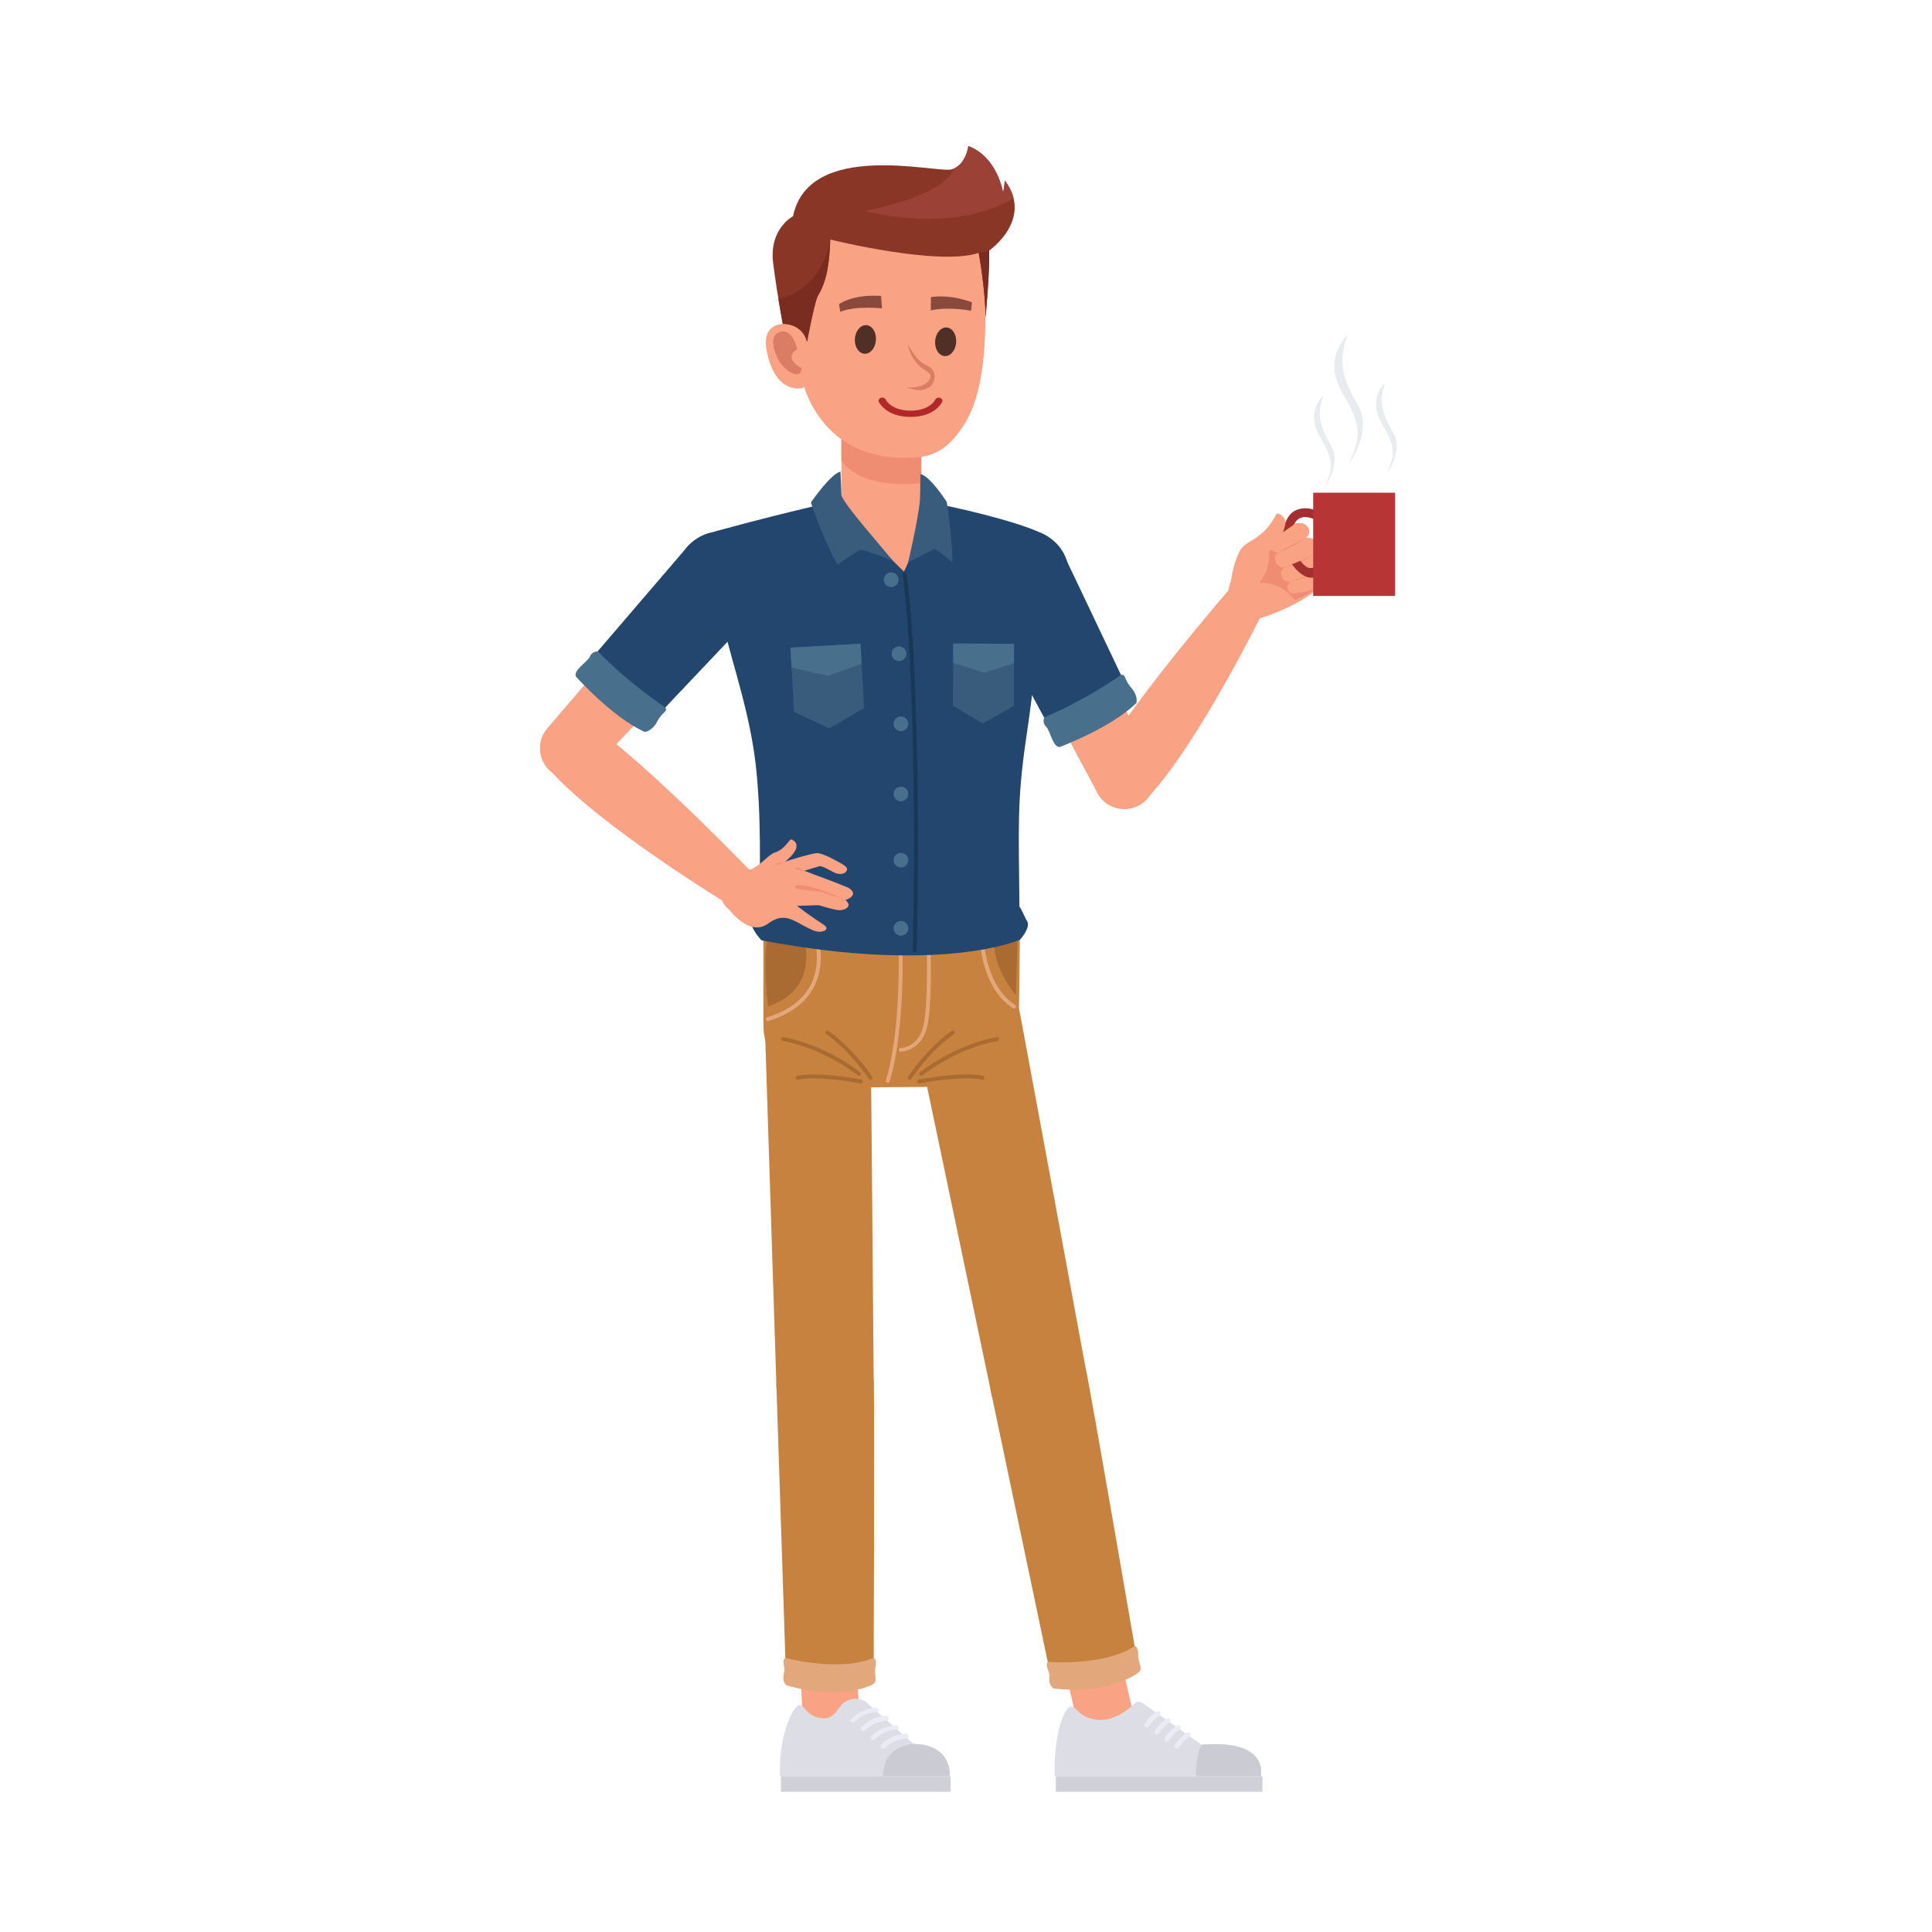 <?xml version="1.0"?>
<svg xmlns="http://www.w3.org/2000/svg" xmlns:xlink="http://www.w3.org/1999/xlink" width="1080" zoomAndPan="magnify" viewBox="0 0 810 810" height="1080" preserveAspectRatio="xMidYMid meet" version="1.0">
  <defs>
    <clipPath id="55cefb58a6">
      <path d="M 442 744 L 530 744 L 530 751.355 L 442 751.355 Z M 442 744 " clip-rule="nonzero"/>
    </clipPath>
    <clipPath id="1bb352529b">
      <path d="M 327 744 L 399 744 L 399 751.355 L 327 751.355 Z M 327 744 " clip-rule="nonzero"/>
    </clipPath>
    <clipPath id="d4612f6811">
      <path d="M 576.504 160 L 585.496 160 L 585.496 198.684 L 576.504 198.684 Z M 576.504 160 " clip-rule="nonzero"/>
    </clipPath>
  </defs>
  <path fill="#faa284" d="M 415.566 249.203 C 411.285 241.992 413.672 232.684 420.887 228.418 C 428.102 224.141 437.418 226.523 441.695 233.73 C 442.367 234.863 482.539 319.988 482.539 319.988 C 485.996 326.059 483.969 333.805 477.93 337.375 C 471.891 340.953 464.113 339.012 460.441 333.059 L 415.566 249.203 " fill-opacity="1" fill-rule="nonzero"/>
  <path fill="#faa284" d="M 481.484 334.309 C 477.152 339.793 469.203 340.82 463.621 336.566 C 458.031 332.316 456.75 324.223 460.895 318.594 C 460.895 318.594 471.656 298.098 517.445 244.66 L 530.492 254.598 C 530.492 254.598 503.691 309.691 482.012 333.59 C 481.867 333.746 481.484 334.309 481.484 334.309 " fill-opacity="1" fill-rule="nonzero"/>
  <path fill="#22466d" d="M 440.551 306.074 L 411.328 251.684 C 405.82 242.316 408.93 230.203 418.289 224.641 C 427.688 219.066 439.875 222.16 445.461 231.543 C 445.953 232.367 458.758 259.309 472.949 289.23 C 465.52 293.926 452.785 301.434 440.551 306.074 " fill-opacity="1" fill-rule="nonzero"/>
  <path fill="#486f8c" d="M 470.066 282.93 C 470.066 282.93 455.168 293.531 437.82 300.727 C 437.82 300.727 436.789 302.957 438.559 304.613 C 440.332 306.273 441.316 313.375 444.328 313.172 C 444.328 313.172 465.758 305.203 476.426 294.742 C 476.426 294.742 477.328 291.762 474.258 288.305 C 471.184 284.844 472.109 282.637 470.066 282.93 " fill-opacity="1" fill-rule="nonzero"/>
  <path fill="#faa284" d="M 336.602 721.672 L 360.277 720.492 L 358.934 693.578 L 335.258 694.758 L 336.602 721.672 " fill-opacity="1" fill-rule="nonzero"/>
  <path fill="#c6823e" d="M 325.523 581.199 C 325.172 568.957 334.562 560.328 344.895 559.812 C 355.723 559.277 365.723 567.613 366.297 579.164 C 366.762 584.832 366.27 705.352 366.27 705.352 C 356.379 710.023 343.145 709.945 329.621 706.031 L 325.523 581.199 " fill-opacity="1" fill-rule="nonzero"/>
  <path fill="#c6823e" d="M 320.586 427.746 C 319.973 415.504 329.414 405.078 341.676 404.469 C 353.934 403.855 364.371 413.285 364.984 425.531 C 365 425.844 366.293 573.52 366.297 579.164 C 366.691 592.07 356.57 600.066 346.934 600.551 C 336.379 601.074 325.656 592.875 325.5 580.461 L 320.586 427.746 " fill-opacity="1" fill-rule="nonzero"/>
  <path fill="#e2a77a" d="M 366.211 695.043 C 366.211 695.043 367.75 695.387 367.043 698.75 C 366.34 702.121 368.027 704.609 366.25 705.957 C 364.465 707.312 350.805 712.762 329.934 706.617 C 329.934 706.617 327.508 705.707 328.785 700.875 C 329.316 698.883 327.547 696.57 329.188 695.07 C 329.188 695.07 352.066 701.199 366.211 695.043 " fill-opacity="1" fill-rule="nonzero"/>
  <path fill="#faa284" d="M 451.348 720.938 L 474.461 715.676 L 468.465 689.406 L 445.352 694.668 L 451.348 720.938 " fill-opacity="1" fill-rule="nonzero"/>
  <path fill="#c6823e" d="M 415.703 584.586 C 413.234 572.59 420.988 562.473 431.066 560.176 C 441.641 557.766 452.934 564.246 455.512 575.527 C 456.945 581.023 477.367 699.809 477.367 699.809 C 468.438 706.129 455.387 708.34 441.391 706.824 L 415.703 584.586 " fill-opacity="1" fill-rule="nonzero"/>
  <path fill="#c6823e" d="M 384.223 434.312 C 381.492 422.359 388.984 410.457 400.953 407.73 C 412.914 405.012 424.832 412.488 427.559 424.445 C 427.629 424.746 454.527 569.961 455.512 575.527 C 458.133 588.168 449.551 597.797 440.141 599.938 C 429.844 602.281 417.859 596.066 415.551 583.863 L 384.223 434.312 " fill-opacity="1" fill-rule="nonzero"/>
  <path fill="#e2a77a" d="M 475.699 690.133 C 475.699 690.133 477.277 690.191 477.18 693.629 C 477.086 697.07 479.191 699.219 477.68 700.867 C 476.168 702.516 463.695 710.309 442.066 707.973 C 442.066 707.973 439.512 707.512 439.914 702.531 C 440.078 700.473 437.926 698.516 439.273 696.746 C 439.273 696.746 462.879 698.707 475.699 690.133 " fill-opacity="1" fill-rule="nonzero"/>
  <path fill="#faa284" d="M 479.18 718.535 C 479.18 718.535 476.047 713.484 463.172 713.484 C 450.301 713.484 449.211 718.809 449.211 718.809 L 449.211 725.07 L 479.074 725.07 L 479.18 718.535 " fill-opacity="1" fill-rule="nonzero"/>
  <g clip-path="url(#55cefb58a6)">
    <path fill="#d0d1d8" d="M 442.668 751.195 L 529.312 751.195 L 529.312 744.664 L 442.668 744.664 L 442.668 751.195 " fill-opacity="1" fill-rule="nonzero"/>
  </g>
  <path fill="#dcdde5" d="M 528.566 744.664 C 528.566 744.664 532.59 729.082 503.82 731.477 L 479.371 714.234 C 479.371 714.234 477.445 712.562 475.648 714.23 C 473.848 715.898 467.43 721.984 459.598 720.961 C 451.758 719.934 451.566 715.141 448.805 715.527 C 446.043 715.91 441.488 728.332 442.254 744.664 L 528.566 744.664 " fill-opacity="1" fill-rule="nonzero"/>
  <path fill="#cbccd3" d="M 503.82 731.492 C 532.59 729.098 528.566 744.664 528.566 744.664 L 501.395 744.664 C 501.395 734.867 503.82 731.492 503.82 731.492 " fill-opacity="1" fill-rule="nonzero"/>
  <path fill="#eaebf4" d="M 493.383 733.156 C 493.73 733.156 494.066 732.98 494.262 732.672 C 496.129 729.66 498.621 728.215 498.648 728.207 C 499.137 727.922 499.312 727.297 499.031 726.801 C 498.75 726.312 498.121 726.145 497.625 726.418 C 497.508 726.488 494.656 728.141 492.516 731.586 C 492.215 732.066 492.363 732.699 492.848 733 C 493.012 733.105 493.203 733.156 493.383 733.156 " fill-opacity="1" fill-rule="nonzero"/>
  <path fill="#eaebf4" d="M 489.191 730.188 C 489.535 730.188 489.871 730.02 490.07 729.703 C 491.938 726.695 494.426 725.254 494.453 725.238 C 494.945 724.957 495.121 724.332 494.836 723.84 C 494.555 723.348 493.926 723.172 493.438 723.457 C 493.316 723.523 490.461 725.176 488.324 728.621 C 488.02 729.105 488.168 729.738 488.652 730.035 C 488.824 730.141 489.012 730.188 489.191 730.188 " fill-opacity="1" fill-rule="nonzero"/>
  <path fill="#eaebf4" d="M 484.996 727.223 C 485.344 727.223 485.68 727.051 485.875 726.738 C 487.742 723.73 490.234 722.289 490.262 722.273 C 490.754 721.992 490.926 721.371 490.645 720.875 C 490.363 720.379 489.734 720.211 489.242 720.492 C 489.121 720.555 486.27 722.211 484.129 725.652 C 483.828 726.137 483.977 726.77 484.461 727.066 C 484.629 727.176 484.816 727.223 484.996 727.223 " fill-opacity="1" fill-rule="nonzero"/>
  <path fill="#eaebf4" d="M 480.809 724.254 C 481.148 724.254 481.484 724.086 481.684 723.777 C 483.555 720.762 486.039 719.324 486.066 719.305 C 486.562 719.023 486.73 718.402 486.449 717.91 C 486.168 717.414 485.539 717.25 485.051 717.527 C 484.93 717.594 482.082 719.242 479.938 722.691 C 479.637 723.172 479.781 723.805 480.266 724.102 C 480.438 724.207 480.621 724.254 480.809 724.254 " fill-opacity="1" fill-rule="nonzero"/>
  <path fill="#faa284" d="M 364.742 718.535 C 364.742 718.535 361.609 713.484 348.734 713.484 C 335.855 713.484 334.773 718.809 334.773 718.809 L 334.773 725.07 L 364.637 725.07 L 364.742 718.535 " fill-opacity="1" fill-rule="nonzero"/>
  <g clip-path="url(#1bb352529b)">
    <path fill="#d0d1d8" d="M 327.41 751.195 L 398.527 751.195 L 398.527 744.664 L 327.41 744.664 L 327.41 751.195 " fill-opacity="1" fill-rule="nonzero"/>
  </g>
  <path fill="#dcdde5" d="M 398.137 744.664 C 398.137 744.664 399.645 731.453 383.008 731.102 L 362.859 713.426 C 362.859 713.426 359.227 710.672 354.457 713.406 C 350.906 715.441 350.391 721.344 343.938 720.289 C 337.48 719.242 337.324 714.395 335.047 714.789 C 332.777 715.18 326.391 726.699 327.023 744.664 L 398.137 744.664 " fill-opacity="1" fill-rule="nonzero"/>
  <path fill="#cbccd3" d="M 383.008 731.184 C 399.645 731.531 398.137 744.664 398.137 744.664 L 370.219 744.664 C 370.188 731.602 383.008 731.184 383.008 731.184 " fill-opacity="1" fill-rule="nonzero"/>
  <path fill="#eaebf4" d="M 370.293 733.215 C 370.574 733.215 370.852 733.102 371.059 732.883 C 374.742 728.965 379.895 728.863 379.949 728.863 C 380.527 728.859 380.996 728.379 380.992 727.801 C 380.98 727.223 380.496 726.742 379.926 726.758 C 379.676 726.766 373.816 726.883 369.527 731.441 C 369.133 731.867 369.148 732.531 369.574 732.93 C 369.777 733.121 370.039 733.215 370.293 733.215 " fill-opacity="1" fill-rule="nonzero"/>
  <path fill="#eaebf4" d="M 366.09 729.539 C 366.371 729.539 366.648 729.43 366.855 729.203 C 370.539 725.293 375.691 725.188 375.742 725.188 C 376.324 725.18 376.785 724.879 376.781 724.297 C 376.777 723.723 376.309 723.438 375.727 723.438 C 375.727 723.438 375.723 723.438 375.715 723.438 C 375.473 723.438 369.613 723.379 365.324 727.941 C 364.926 728.363 364.945 728.945 365.371 729.336 C 365.574 729.527 365.828 729.539 366.09 729.539 " fill-opacity="1" fill-rule="nonzero"/>
  <path fill="#eaebf4" d="M 361.887 725.859 C 362.164 725.859 362.445 725.75 362.652 725.531 C 366.328 721.613 371.484 721.512 371.535 721.512 C 372.113 721.508 372.582 721.004 372.578 720.422 C 372.57 719.844 372.098 719.355 371.523 719.355 C 371.52 719.355 371.52 719.355 371.512 719.355 C 371.27 719.355 365.402 719.504 361.121 724.062 C 360.719 724.484 360.742 725.164 361.16 725.562 C 361.371 725.754 361.625 725.859 361.887 725.859 " fill-opacity="1" fill-rule="nonzero"/>
  <path fill="#eaebf4" d="M 357.676 722.188 C 357.957 722.188 358.234 722.074 358.441 721.852 C 362.125 717.941 367.277 717.836 367.328 717.836 C 367.91 717.828 368.379 717.531 368.367 716.953 C 368.363 716.371 367.895 716.086 367.32 716.086 C 367.312 716.086 367.309 716.086 367.309 716.086 C 367.059 716.086 361.199 716.027 356.91 720.594 C 356.516 721.012 356.539 721.594 356.957 721.984 C 357.16 722.184 357.422 722.188 357.676 722.188 " fill-opacity="1" fill-rule="nonzero"/>
  <path fill="#c6823e" d="M 320.059 391.926 L 427.582 391.926 L 427.156 430.047 C 426.863 443.906 415.57 455.113 401.746 455.602 L 345.293 456.004 C 331.191 455.617 320.059 443.879 320.059 429.691 C 320.059 428.906 320.059 391.926 320.059 391.926 " fill-opacity="1" fill-rule="nonzero"/>
  <path fill="#aa6b33" d="M 337.262 394.379 C 338.609 400.023 340.445 415.633 322.004 422.016 C 322.004 422.016 319.828 404.594 321.59 394.379 L 337.262 394.379 " fill-opacity="1" fill-rule="nonzero"/>
  <path fill="#e2a77a" d="M 321.66 426.52 C 330.754 423.699 336.957 418.949 340.109 412.414 C 343.34 405.707 342.602 398.539 341.695 394.379 L 343.387 394.379 C 344.324 398.801 344.961 406.094 341.59 413.113 C 338.566 419.398 332.945 424.109 324.859 427.152 C 323.984 427.48 323.078 427.789 322.148 428.074 C 321.719 428.215 321.262 427.969 321.121 427.543 C 320.988 427.113 321.227 426.656 321.66 426.52 " fill-opacity="1" fill-rule="nonzero"/>
  <path fill="#aa6b33" d="M 364.945 452.676 C 365.094 452.676 365.25 452.637 365.387 452.551 C 365.766 452.305 365.879 451.801 365.633 451.422 C 365.559 451.305 358.145 439.867 347.309 432.195 C 346.941 431.934 346.43 432.023 346.172 432.391 C 345.91 432.758 345.996 433.27 346.363 433.531 C 356.93 441.008 364.184 452.188 364.258 452.301 C 364.414 452.543 364.68 452.676 364.945 452.676 " fill-opacity="1" fill-rule="nonzero"/>
  <path fill="#aa6b33" d="M 360.117 451.035 C 360.359 451.035 360.594 450.93 360.754 450.73 C 361.039 450.387 360.988 449.871 360.637 449.582 C 360.496 449.465 346.367 438.074 328.387 434.805 C 327.945 434.727 327.52 435.02 327.438 435.465 C 327.352 435.906 327.652 436.336 328.094 436.418 C 345.664 439.605 359.465 450.738 359.602 450.848 C 359.75 450.977 359.938 451.035 360.117 451.035 " fill-opacity="1" fill-rule="nonzero"/>
  <path fill="#aa6b33" d="M 360.938 454.219 C 361.32 454.219 361.664 453.949 361.742 453.559 C 361.828 453.117 361.539 452.688 361.094 452.602 C 360.367 452.461 343.254 449.133 334.203 451.062 C 333.762 451.156 333.48 451.594 333.574 452.027 C 333.664 452.477 334.102 452.754 334.543 452.66 C 343.266 450.801 360.602 454.168 360.777 454.203 C 360.832 454.215 360.887 454.219 360.938 454.219 " fill-opacity="1" fill-rule="nonzero"/>
  <path fill="#aa6b33" d="M 381.375 452.676 C 381.219 452.676 381.066 452.637 380.934 452.551 C 380.547 452.305 380.441 451.801 380.684 451.422 C 380.758 451.305 388.176 439.867 399.008 432.195 C 399.375 431.934 399.887 432.023 400.148 432.391 C 400.41 432.758 400.32 433.27 399.953 433.531 C 389.383 441.008 382.133 452.188 382.059 452.301 C 381.906 452.543 381.641 452.676 381.375 452.676 " fill-opacity="1" fill-rule="nonzero"/>
  <path fill="#aa6b33" d="M 386.199 451.035 C 385.961 451.035 385.727 450.93 385.566 450.73 C 385.281 450.387 385.332 449.871 385.68 449.582 C 385.824 449.465 399.945 438.074 417.93 434.805 C 418.375 434.727 418.801 435.02 418.879 435.465 C 418.961 435.906 418.668 436.336 418.223 436.418 C 400.648 439.605 386.855 450.738 386.715 450.848 C 386.562 450.977 386.383 451.035 386.199 451.035 " fill-opacity="1" fill-rule="nonzero"/>
  <path fill="#aa6b33" d="M 385.383 454.219 C 384.996 454.219 384.656 453.949 384.578 453.559 C 384.492 453.117 384.781 452.688 385.223 452.602 C 385.945 452.461 403.066 449.133 412.117 451.062 C 412.559 451.156 412.84 451.594 412.746 452.027 C 412.656 452.477 412.211 452.754 411.777 452.66 C 403.055 450.801 385.711 454.168 385.539 454.203 C 385.488 454.215 385.434 454.219 385.383 454.219 " fill-opacity="1" fill-rule="nonzero"/>
  <path fill="#e2a77a" d="M 372.199 453.984 C 372.551 453.984 372.875 453.758 372.98 453.406 C 379.688 431.477 378.344 395.723 378.328 395.363 C 378.312 394.914 377.938 394.57 377.484 394.582 C 377.031 394.602 376.68 394.98 376.695 395.43 C 376.711 395.785 378.043 431.27 371.418 452.926 C 371.289 453.359 371.527 453.816 371.961 453.949 C 372.039 453.977 372.121 453.984 372.199 453.984 " fill-opacity="1" fill-rule="nonzero"/>
  <path fill="#e2a77a" d="M 377.637 440.918 C 377.645 440.918 377.648 440.918 377.652 440.918 C 377.734 440.918 385.43 440.738 388.301 431.988 C 391.043 423.641 390.156 397.594 390.113 396.492 C 390.098 396.043 389.707 395.695 389.266 395.719 C 388.82 395.738 388.461 396.121 388.477 396.574 C 388.488 396.844 389.398 423.473 386.75 431.543 C 384.238 439.203 377.691 439.418 377.629 439.418 C 377.176 439.426 376.812 439.734 376.824 440.184 C 376.828 440.625 377.195 440.918 377.637 440.918 " fill-opacity="1" fill-rule="nonzero"/>
  <path fill="#aa6b33" d="M 426.559 394.379 L 425.941 417.242 C 425.941 417.242 417.227 407.578 416.676 395.398 L 426.559 394.379 " fill-opacity="1" fill-rule="nonzero"/>
  <path fill="#e2a77a" d="M 425.125 422.836 C 425.395 422.836 425.656 422.703 425.816 422.461 C 426.059 422.086 425.949 421.578 425.57 421.328 C 413.676 413.645 412.602 395.535 412.59 395.355 C 412.57 394.906 412.164 394.559 411.734 394.582 C 411.281 394.605 410.938 394.988 410.961 395.438 C 411 396.211 412.078 414.559 424.68 422.703 C 424.82 422.793 424.973 422.836 425.125 422.836 " fill-opacity="1" fill-rule="nonzero"/>
  <path fill="#faa284" d="M 352.754 215.559 L 386.266 215.559 L 386.266 176.367 L 352.754 176.367 L 352.754 215.559 " fill-opacity="1" fill-rule="nonzero"/>
  <path fill="#ef8d72" d="M 352.754 193.109 L 352.754 176.367 L 386.266 176.367 L 386.266 202.496 C 380.543 203.191 360.93 204.539 352.754 193.109 " fill-opacity="1" fill-rule="nonzero"/>
  <path fill="#faa284" d="M 390.488 211.984 C 390.488 211.984 370.77 207.391 347.266 211.984 C 347.266 211.984 360.688 258.152 378.262 258.152 C 395.84 258.152 390.488 211.984 390.488 211.984 " fill-opacity="1" fill-rule="nonzero"/>
  <path fill="#22466d" d="M 283.918 237.324 C 287.281 225.223 297.93 223.316 297.93 223.316 C 297.93 223.316 326.117 215.473 349.359 210.41 L 378.969 239.648 C 384.891 228.012 388.152 210.41 388.152 210.41 C 398.727 212.074 425.465 218.328 436.008 223.25 C 436.008 223.25 447.102 226.953 448.156 239.613 C 448.156 239.613 448.309 245.316 436.297 253.176 C 435.574 266.512 433.852 284.957 430.184 309.785 C 426.301 336.074 427.125 347.668 427.402 380.09 C 428.387 381.305 429.668 384.73 430.578 386.121 C 432.344 388.844 427.652 393.969 427.652 393.969 C 427.652 393.969 394.988 408.656 319.227 394.223 C 316.566 391.219 315.188 388.797 314.91 386.895 C 314.77 385.855 316.535 382.871 318.188 380.344 C 318.707 365.297 319.184 340.418 316.754 319.84 C 313.715 294.168 303.711 269.141 302.074 255.348 L 302.074 255.352 C 280.82 246.434 283.918 237.324 283.918 237.324 " fill-opacity="1" fill-rule="nonzero"/>
  <path fill="#395c7c" d="M 385.891 198.824 C 385.891 198.824 388.828 198.301 396.93 210.41 C 396.93 210.41 398.973 222.77 399.375 235.836 C 399.375 235.836 395.43 232.164 391.758 230.156 L 380.723 235.801 C 380.723 235.801 384.898 218.328 385.711 209.512 C 385.711 209.512 385.891 201.602 385.891 198.824 " fill-opacity="1" fill-rule="nonzero"/>
  <path fill="#395c7c" d="M 352.375 197.734 L 352.785 207.801 C 354.418 212.055 368.164 227.609 374.488 235.254 C 374.488 235.254 363.723 230.688 360.418 230.527 C 360.418 230.527 353.566 234.863 351.152 236.789 C 351.152 236.789 345.02 226.172 339.98 210.66 C 339.98 210.66 348.289 198.547 352.375 197.734 " fill-opacity="1" fill-rule="nonzero"/>
  <path fill="#183854" d="M 383.566 399.273 C 384.012 399.273 384.375 399.125 384.379 398.68 C 386.562 283.09 380.156 241.02 380.09 240.609 C 380.023 240.164 379.602 239.91 379.16 239.977 C 378.711 240.047 378.402 240.492 378.48 240.941 C 378.543 241.352 384.922 283.238 382.746 398.637 C 382.742 399.09 383.098 399.273 383.551 399.273 C 383.555 399.273 383.562 399.273 383.566 399.273 " fill-opacity="1" fill-rule="nonzero"/>
  <path fill="#395c7c" d="M 399.543 295.895 L 411.953 303.344 L 425.055 295.988 L 425.148 269.895 L 399.637 269.812 L 399.543 295.895 " fill-opacity="1" fill-rule="nonzero"/>
  <path fill="#486f8c" d="M 399.609 277.902 L 399.637 269.812 L 425.148 269.895 L 425.117 278.039 L 412.703 282.07 L 399.609 277.902 " fill-opacity="1" fill-rule="nonzero"/>
  <path fill="#395c7c" d="M 332.918 298.516 L 347.676 305.367 L 362.301 296.859 L 360.773 269.875 L 331.391 271.535 L 332.918 298.516 " fill-opacity="1" fill-rule="nonzero"/>
  <path fill="#486f8c" d="M 331.867 279.906 L 331.391 271.535 L 360.773 269.875 L 361.254 278.289 L 347.207 283.312 L 331.867 279.906 " fill-opacity="1" fill-rule="nonzero"/>
  <path fill="#486f8c" d="M 370.543 243.051 C 370.543 241.352 371.926 239.969 373.629 239.969 C 375.332 239.969 376.719 241.352 376.719 243.051 C 376.719 244.75 375.332 246.129 373.629 246.129 C 371.926 246.129 370.543 244.75 370.543 243.051 " fill-opacity="1" fill-rule="nonzero"/>
  <path fill="#486f8c" d="M 373.816 274.074 C 373.816 272.375 375.195 270.996 376.898 270.996 C 378.602 270.996 379.984 272.375 379.984 274.074 C 379.984 275.777 378.602 277.156 376.898 277.156 C 375.195 277.156 373.816 275.777 373.816 274.074 " fill-opacity="1" fill-rule="nonzero"/>
  <path fill="#486f8c" d="M 374.633 303.473 C 374.633 301.77 376.016 300.387 377.719 300.387 C 379.422 300.387 380.805 301.77 380.805 303.473 C 380.805 305.172 379.422 306.555 377.719 306.555 C 376.016 306.555 374.633 305.172 374.633 303.473 " fill-opacity="1" fill-rule="nonzero"/>
  <path fill="#486f8c" d="M 374.633 332.867 C 374.633 331.168 376.016 329.785 377.719 329.785 C 379.422 329.785 380.805 331.168 380.805 332.867 C 380.805 334.57 379.422 335.945 377.719 335.945 C 376.016 335.945 374.633 334.57 374.633 332.867 " fill-opacity="1" fill-rule="nonzero"/>
  <path fill="#486f8c" d="M 374.633 360.629 C 374.633 358.926 376.016 357.543 377.719 357.543 C 379.422 357.543 380.805 358.926 380.805 360.629 C 380.805 362.328 379.422 363.711 377.719 363.711 C 376.016 363.711 374.633 362.328 374.633 360.629 " fill-opacity="1" fill-rule="nonzero"/>
  <path fill="#486f8c" d="M 374.633 389.207 C 374.633 387.504 376.016 386.121 377.719 386.121 C 379.422 386.121 380.805 387.504 380.805 389.207 C 380.805 390.906 379.422 392.289 377.719 392.289 C 376.016 392.289 374.633 390.906 374.633 389.207 " fill-opacity="1" fill-rule="nonzero"/>
  <path fill="#faa284" d="M 290.824 233.648 C 295.988 227.051 305.535 225.875 312.141 231.031 C 318.754 236.195 319.926 245.727 314.758 252.328 C 313.949 253.367 249.211 321.73 249.211 321.73 C 244.809 327.164 236.848 328.094 231.312 323.777 C 225.777 319.457 224.762 311.516 228.973 305.938 L 290.824 233.648 " fill-opacity="1" fill-rule="nonzero"/>
  <path fill="#faa284" d="M 230.641 323.16 C 225.578 318.34 225.289 310.34 230.047 305.176 C 234.797 300.016 242.988 299.488 248.215 304.129 C 248.215 304.129 267.656 316.734 316.68 367.215 L 305.57 379.27 C 305.57 379.27 253.133 347.523 231.32 323.746 C 231.168 323.594 230.641 323.16 230.641 323.16 " fill-opacity="1" fill-rule="nonzero"/>
  <path fill="#22466d" d="M 246.969 277.289 L 287.176 230.406 C 293.922 221.887 306.355 220.398 314.934 227.109 C 323.539 233.84 325.055 246.309 318.316 254.906 C 317.723 255.66 297.211 277.328 274.414 301.367 C 267.348 296.145 255.734 286.996 246.969 277.289 " fill-opacity="1" fill-rule="nonzero"/>
  <path fill="#486f8c" d="M 279.027 296.656 C 279.027 296.656 263.734 286.641 250.715 273.113 C 250.715 273.113 248.262 272.953 247.359 275.207 C 246.457 277.461 240.191 280.957 241.477 283.684 C 241.477 283.684 256.68 300.738 270.32 306.863 C 270.32 306.863 273.43 306.625 275.535 302.508 C 277.648 298.395 280.043 298.453 279.027 296.656 " fill-opacity="1" fill-rule="nonzero"/>
  <path fill="#faa284" d="M 302.777 370.441 C 305.332 363.105 309.227 364.266 309.227 364.266 L 314.844 364.539 C 319.723 362.094 322.328 358.199 324.848 357.41 C 329.387 355.988 330.883 351.578 331.844 351.945 C 333.926 352.738 334.43 354.652 333.516 356.418 C 332.219 358.922 329.152 361.262 329.152 361.262 C 331.121 360.543 339.348 358.055 342.27 357.688 C 344.793 357.367 352.074 361.691 352.945 362.184 C 354.031 362.797 355.574 363.844 355.07 364.879 C 354.223 366.625 352.164 366.594 350.594 366.137 C 348.852 365.625 344.91 362.812 343.488 363.191 C 342.664 363.406 337.613 364.914 337.219 365.07 C 337.219 365.07 343.434 367.48 346.113 368.426 C 349.199 369.516 355.664 372.168 355.664 372.168 C 360.746 375.359 354.453 377.352 354.453 377.352 C 354.828 377.672 356.102 378.797 355.703 379.781 C 354.961 381.605 352.316 381.609 351.656 381.582 C 349.629 381.504 343.383 379.484 343.219 379.5 C 343.219 379.5 334.164 379.781 334.164 379.781 C 336.883 381.898 338.48 383.062 341.867 385.391 C 342.434 385.781 346.074 388.031 346.336 388.59 C 346.648 389.254 346.371 389.859 345.762 390.164 C 344.484 390.785 342.914 390.742 341.473 390.258 C 340.77 390.023 337.996 388.75 336.5 387.871 C 330.625 384.441 327.332 383.367 321.969 387.266 C 314.234 392.891 305.723 381.391 305.723 381.391 C 305.723 381.391 300.219 377.777 302.777 370.441 " fill-opacity="1" fill-rule="nonzero"/>
  <path fill="#ef8d72" d="M 329.152 361.262 L 325.012 362.758 C 325.012 362.758 324.543 361.801 329.152 361.262 " fill-opacity="1" fill-rule="nonzero"/>
  <path fill="#ef8d72" d="M 354.453 377.352 C 354.453 377.352 345.965 374.379 344.027 373.855 C 342.082 373.328 332.551 373.488 333.324 371.41 C 333.324 371.41 336.199 368.906 354.453 377.352 " fill-opacity="1" fill-rule="nonzero"/>
  <path fill="#ef8d72" d="M 337.219 365.07 C 337.219 365.07 332.445 364.375 333.594 363.898 C 334.738 363.426 336.281 364.703 337.219 365.07 " fill-opacity="1" fill-rule="nonzero"/>
  <path fill="#faa284" d="M 516.125 243.359 C 516.125 243.359 517.027 235.586 520.27 230.195 C 521.492 228.168 526.148 225.695 531.195 223.988 L 542.574 219.676 C 542.574 219.676 546.617 218.254 548.348 221.176 C 549.918 223.84 547.441 225.523 547.441 225.523 C 547.441 225.523 550.996 225.137 552.18 227.668 C 553.422 230.34 550.992 232.641 550.992 232.641 C 550.992 232.641 552.695 232.855 553.609 235.629 C 554.359 237.91 552.73 239.852 552.73 239.852 C 552.73 239.852 553.555 241.238 553.707 242.625 C 553.949 244.836 552.027 247.34 552.027 247.34 C 552.027 247.34 543.605 254.441 528.227 259.254 C 528.227 259.254 509.793 261.168 516.125 243.359 " fill-opacity="1" fill-rule="nonzero"/>
  <path fill="#ef8d72" d="M 531.164 224.707 L 542.48 220.648 L 547.441 225.523 L 550.992 232.641 L 552.73 239.852 L 551.598 246.789 C 550.055 248.477 542.977 251.672 542.977 251.672 C 536.195 243.148 527.906 244.434 527.906 244.434 C 534.852 236.672 531.164 224.707 531.164 224.707 " fill-opacity="1" fill-rule="nonzero"/>
  <path fill="#faa284" d="M 536.234 231.43 L 536.348 231.395 C 536.348 231.395 536.305 231.41 536.234 231.43 " fill-opacity="1" fill-rule="nonzero"/>
  <path fill="#faa284" d="M 539.137 237.684 C 539.137 237.684 539.086 237.699 539.008 237.723 L 539.137 237.684 " fill-opacity="1" fill-rule="nonzero"/>
  <path fill="#faa284" d="M 553.609 235.629 C 554.359 237.91 552.73 239.852 552.73 239.852 C 552.73 239.852 553.555 241.238 553.707 242.625 C 553.949 244.836 552.027 247.34 552.027 247.34 C 552.027 247.34 551.012 247.043 549.512 247.469 C 548.016 247.898 543.871 248.766 542.473 248.77 C 541.07 248.77 540.336 248.395 539.953 247.055 C 539.578 245.715 539.91 244.504 541.414 243.871 C 541.414 243.871 538.535 244.637 537.422 241.621 C 536.309 238.613 538.617 237.895 539.137 237.684 L 550.992 232.641 C 550.992 232.641 552.695 232.855 553.609 235.629 " fill-opacity="1" fill-rule="nonzero"/>
  <path fill="#ef8d72" d="M 552.73 239.852 C 552.73 239.852 547.824 242.199 541.414 243.871 C 541.414 243.871 550.641 240.293 552.73 239.852 " fill-opacity="1" fill-rule="nonzero"/>
  <path fill="#ef8d72" d="M 550.992 232.641 C 550.992 232.641 544.734 236.199 539.137 237.684 C 539.137 237.684 547.734 233.523 550.992 232.641 " fill-opacity="1" fill-rule="nonzero"/>
  <path fill="#a52f2f" d="M 549.809 242.207 C 550.719 242.207 551.387 241.973 552.199 241.488 L 552.199 237.379 C 551.387 237.82 549.215 238.828 547.48 237.484 C 544.02 234.801 540.172 227.816 541.992 221.426 C 542.637 219.172 543.738 217.727 545.203 217.137 C 548.07 215.98 551.895 218.102 551.934 218.129 L 551.965 214.234 C 551.746 214.105 548.34 212.117 543.84 213.695 C 541.215 214.621 539.461 216.996 538.492 220.41 C 536.332 227.977 540.32 236.703 545.32 240.445 C 546.871 241.617 548.375 242.207 549.809 242.207 " fill-opacity="1" fill-rule="nonzero"/>
  <path fill="#faa284" d="M 534.898 235.578 C 533.504 232.398 536.348 231.395 536.348 231.395 L 547.441 225.523 C 547.441 225.523 550.996 225.137 552.18 227.668 C 553.422 230.34 550.992 232.641 550.992 232.641 L 539.137 237.684 L 539.008 237.723 C 538.438 237.891 536.113 238.355 534.898 235.578 " fill-opacity="1" fill-rule="nonzero"/>
  <path fill="#ef8d72" d="M 547.441 225.523 C 547.441 225.523 542.473 229.277 536.348 231.395 C 536.348 231.395 543.934 226.996 547.441 225.523 " fill-opacity="1" fill-rule="nonzero"/>
  <path fill="#faa284" d="M 536.234 231.43 C 535.797 231.562 534.094 231.945 532.855 230.133 C 531.414 228.039 533.266 226.285 534.418 225.531 C 535.574 224.77 542.023 220.289 542.023 220.289 C 542.023 220.289 542.211 220.102 542.867 219.727 C 543.523 219.332 546.805 218.562 548.348 221.176 C 549.918 223.84 547.441 225.523 547.441 225.523 L 536.348 231.395 L 536.234 231.43 " fill-opacity="1" fill-rule="nonzero"/>
  <path fill="#faa284" d="M 530.344 233.465 C 530.344 233.465 525.457 238.805 522.293 236.234 C 519.125 233.656 520.43 229.957 522.5 228.125 C 525.141 226.297 529.051 224.371 532.078 220.395 C 534.98 216.59 534.969 214.93 535.809 215.27 C 539.492 216.77 541.934 220.488 530.344 233.465 " fill-opacity="1" fill-rule="nonzero"/>
  <path fill="#b73535" d="M 550.566 249.855 L 584.895 249.855 L 584.895 206.578 L 550.566 206.578 L 550.566 249.855 " fill-opacity="1" fill-rule="nonzero"/>
  <g clip-path="url(#d4612f6811)">
    <path fill="#e8ebef" d="M 581.414 198.516 C 581.414 198.516 588.531 189.133 584.051 181.309 C 579.562 173.48 577.859 168.734 580.797 160.219 C 580.797 160.219 573.176 167.051 579.34 177.5 C 585.496 187.953 584.703 190.789 581.414 198.516 " fill-opacity="1" fill-rule="nonzero"/>
  </g>
  <path fill="#e8ebef" d="M 555.434 204.074 C 555.434 204.074 562.551 194.691 558.062 186.867 C 553.578 179.047 551.875 174.297 554.812 165.777 C 554.812 165.777 547.191 172.617 553.355 183.062 C 559.516 193.512 558.719 196.352 555.434 204.074 " fill-opacity="1" fill-rule="nonzero"/>
  <path fill="#e8ebef" d="M 565.715 194.055 C 565.715 194.055 575.652 180.949 569.387 170.027 C 563.125 159.102 560.746 152.469 564.848 140.578 C 564.848 140.578 554.207 150.117 562.812 164.711 C 571.418 179.301 570.305 183.27 565.715 194.055 " fill-opacity="1" fill-rule="nonzero"/>
  <path fill="#faa284" d="M 333.363 136.559 C 333.363 136.559 322.754 80.426 375.75 80.426 C 415.527 80.426 413.172 125.676 413.172 125.676 C 413.199 140.023 413.496 164.398 403.617 178.957 C 399.453 185.098 394.258 190.789 385.355 191.637 C 347.008 195.281 337.734 165.258 336.383 159.602 C 334.691 152.547 333.363 136.559 333.363 136.559 " fill-opacity="1" fill-rule="nonzero"/>
  <path fill="#502f26" d="M 392.039 143.648 C 392.07 146.949 394.078 149.48 396.531 149.277 C 398.973 149.086 400.93 146.242 400.898 142.938 C 400.867 139.629 398.855 137.105 396.406 137.301 C 393.961 137.492 392 140.336 392.039 143.648 " fill-opacity="1" fill-rule="nonzero"/>
  <path fill="#502f26" d="M 358.395 142.672 C 358.426 145.977 360.438 148.496 362.887 148.305 C 365.336 148.109 367.293 145.266 367.262 141.957 C 367.23 138.652 365.219 136.129 362.77 136.324 C 360.32 136.52 358.363 139.359 358.395 142.672 " fill-opacity="1" fill-rule="nonzero"/>
  <path fill="#db7c65" d="M 380.105 162.418 C 387.551 165.422 391.566 161.926 391.863 158.406 C 392.059 156.121 390.754 154.086 388.551 153.223 C 384.02 151.453 380.824 144.488 380.793 144.414 C 380.773 146.02 382.391 152.039 388.145 155.383 C 389.383 156.105 390.16 156.863 390.062 157.996 C 389.898 159.969 387.047 162.914 380.105 162.418 " fill-opacity="1" fill-rule="nonzero"/>
  <path fill="#89493d" d="M 407.164 130.297 L 407.488 126.723 C 407.004 126.66 399.32 123.332 390.305 124.539 L 390.23 130.141 C 397.609 128.402 407.039 130.281 407.164 130.297 " fill-opacity="1" fill-rule="nonzero"/>
  <path fill="#89493d" d="M 352.285 130.73 C 358.527 128.066 369.672 129.297 369.777 129.273 L 369.395 124.07 C 368.949 124.141 358.84 122.961 351.746 127.516 L 352.285 130.73 " fill-opacity="1" fill-rule="nonzero"/>
  <path fill="#b22828" d="M 381.766 174.793 C 371.523 174.793 368.57 168.762 368.453 168.508 C 368.133 167.832 368.523 167.066 369.309 166.793 C 370.098 166.527 370.996 166.848 371.309 167.523 C 371.418 167.734 373.711 172.168 381.766 172.168 C 389.828 172.168 392.027 167.727 392.117 167.535 C 392.438 166.863 393.324 166.527 394.117 166.801 C 394.906 167.066 395.301 167.816 394.996 168.488 C 394.879 168.75 392.027 174.793 381.766 174.793 " fill-opacity="1" fill-rule="nonzero"/>
  <path fill="#faa284" d="M 332.957 136.094 C 332.957 136.094 337.262 137.035 338.762 149.152 C 340.266 161.262 337.23 162.266 336.324 162.684 C 336.324 162.684 325.34 165.754 321.531 147.59 C 318.363 132.508 332.957 136.094 332.957 136.094 " fill-opacity="1" fill-rule="nonzero"/>
  <path fill="#db7c65" d="M 335.996 154.34 C 335.996 154.34 327.996 150.336 334.246 146.316 C 334.246 146.316 332.145 137.168 326.789 139.23 C 321.438 141.305 325.727 149.883 326.789 151.656 C 329.02 155.371 335.996 159.914 335.996 154.34 " fill-opacity="1" fill-rule="nonzero"/>
  <path fill="#893626" d="M 413.199 133.09 C 413.199 133.09 414.984 114.039 414.715 105.055 C 414.715 105.055 433.516 91.996 421.254 75.664 C 421.254 75.664 421.117 78.59 420.504 80.629 C 420.504 80.629 418.258 65.93 405.996 61.238 C 405.996 61.238 405 69.402 398.855 71.035 C 392.715 72.668 339.172 58.516 332.492 90.633 C 332.492 90.633 322.281 95.938 324.156 110.367 C 326.023 124.789 328.199 135.781 328.199 135.781 C 328.199 135.781 336.309 135.371 338.352 143.293 C 338.352 143.293 341.562 126.188 342.918 123.98 C 346.734 117.781 347.758 110.027 348.094 100.43 C 348.094 100.43 393.656 111.727 410.312 106.012 C 410.312 106.012 413.047 120.297 413.199 133.09 " fill-opacity="1" fill-rule="nonzero"/>
  <path fill="#7a2c21" d="M 413.199 133.09 C 413.047 120.297 410.312 106.012 410.312 106.012 L 414.715 105.055 C 414.984 114.039 413.199 133.09 413.199 133.09 " fill-opacity="1" fill-rule="nonzero"/>
  <path fill="#7a2c21" d="M 348.094 100.43 C 347.758 110.027 346.734 117.781 342.918 123.98 C 341.562 126.188 338.352 143.293 338.352 143.293 C 336.309 135.371 328.199 135.781 328.199 135.781 C 328.199 135.781 327.402 131.73 326.352 125.332 C 345.473 121.199 348.094 100.43 348.094 100.43 " fill-opacity="1" fill-rule="nonzero"/>
  <path fill="#9b4135" d="M 405.996 61.238 C 418.258 65.93 420.504 80.629 420.504 80.629 C 421.117 78.59 421.254 75.664 421.254 75.664 C 423.195 78.246 424.355 80.758 424.938 83.137 C 417.125 87.906 397.031 96.547 362.262 88.453 C 362.262 88.453 395.586 82.688 399.914 70.668 C 405.117 68.441 405.996 61.238 405.996 61.238 " fill-opacity="1" fill-rule="nonzero"/>
</svg>
